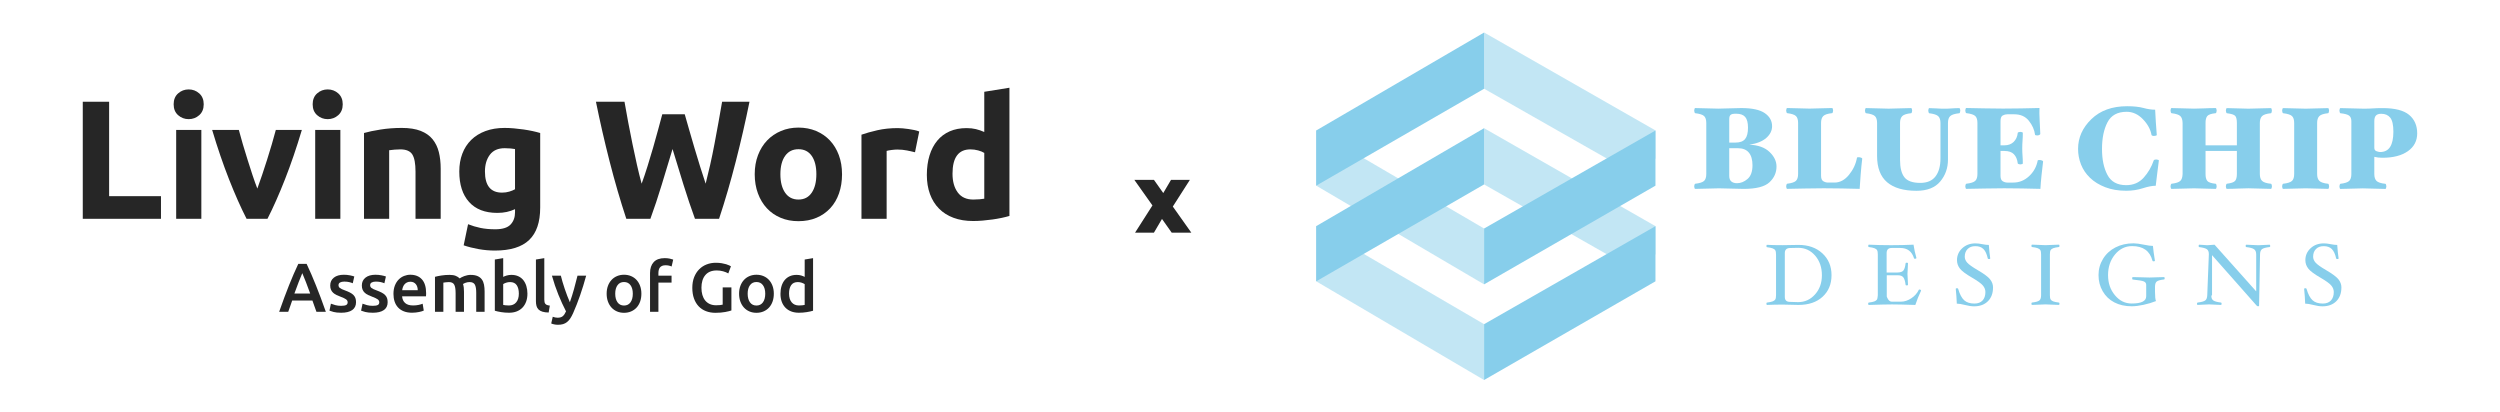 <?xml version="1.0" encoding="UTF-8"?> <svg xmlns="http://www.w3.org/2000/svg" id="Layer_1" width="4000" height="660" viewBox="0 0 4000 660"><defs><style>.cls-1{fill:#fcfefe;}.cls-1,.cls-2,.cls-3,.cls-4{stroke-width:0px;}.cls-5{opacity:0;}.cls-2,.cls-3{fill:#87ceeb;}.cls-3{isolation:isolate;opacity:.5;}.cls-4{fill:#262626;}</style></defs><g id="Layer_2" class="cls-5"><rect class="cls-1" x="2056" y="-16.5" width="1848" height="693"></rect></g><g id="White"><polygon class="cls-3" points="2374.55 205.13 2648.75 361.85 2648.75 407.15 2571.49 407.15 2374.55 295.1 2374.55 205.13"></polygon><polygon class="cls-3" points="2374.55 608.05 2105.9 450.09 2105.9 361.81 2374.55 518.68 2374.55 608.05"></polygon><polygon class="cls-2" points="2648.75 361.85 2374.55 518.67 2374.55 608 2648.75 450.1 2648.75 361.85"></polygon><polygon class="cls-3" points="2374.55 51.98 2648.75 208.7 2648.75 254 2571.49 254 2374.55 141.95 2374.55 51.98"></polygon><polygon class="cls-3" points="2374.55 455 2105.9 297.04 2105.9 208.75 2374.55 365.62 2374.55 455"></polygon><polygon class="cls-2" points="2648.75 208.8 2374.55 365.61 2374.55 454.95 2648.75 297.05 2648.75 208.8"></polygon><polygon class="cls-2" points="2374.55 205.09 2105.9 361.82 2105.9 450.11 2374.55 295.07 2374.55 205.09"></polygon><polygon class="cls-2" points="2374.55 52.03 2105.9 208.77 2105.9 297.05 2374.55 142.01 2374.55 52.03"></polygon></g><g id="White_Text"><path class="cls-2" d="M2842.42,266.32c0,9.92-3.79,18.39-11.35,25.4-7.57,7.01-21.33,10.51-41.3,10.51-6.08,0-12.74-.16-20-.46-7.25-.31-13.74-.46-19.44-.46s-11.97.15-18.79.46c-6.82.31-13.27.46-19.35.46-.37,0-.72-.5-1.02-1.49-.31-.99-.46-1.86-.46-2.61,0-.62.15-1.43.46-2.42.31-.99.65-1.55,1.02-1.68,7.32-.87,12.12-2.42,14.42-4.65,2.29-2.23,3.44-5.89,3.44-10.98v-81.67c0-5.09-1.15-8.74-3.44-10.98-2.29-2.23-7.1-3.78-14.42-4.65-.37-.12-.72-.68-1.02-1.68-.31-.99-.46-1.8-.46-2.42,0-.74.15-1.61.46-2.61.31-.99.65-1.49,1.02-1.49,6.08,0,12.34.16,18.79.46,6.45.31,12.52.46,18.23.46s11.75-.15,18.14-.46c6.39-.31,12.62-.46,18.69-.46,17.24,0,29.77,2.7,37.58,8.09,7.81,5.39,11.72,12.37,11.72,20.93,0,7.07-3.1,13.33-9.3,18.79-6.2,5.46-15.26,9.06-27.16,10.79,14.14.62,24.92,4.5,32.37,11.62,7.44,7.13,11.16,14.85,11.16,23.16h0s0,0,0,0ZM2796.78,204.28c0-7.95-1.49-13.66-4.47-17.13-2.98-3.48-7.82-5.21-14.53-5.21h-2.23c-2.61,0-4.72.56-6.33,1.68-1.62,1.12-2.42,3.41-2.42,6.89v37.63h9.87c7.2,0,12.36-1.89,15.46-5.68,3.11-3.79,4.66-9.84,4.66-18.16h0s0,0,0,0ZM2803.98,264.49c0-8.93-1.95-15.72-5.86-20.37-3.9-4.65-9.7-6.98-17.39-6.98h-13.95v44.27c0,4.09,1.12,7.07,3.35,8.93,2.23,1.86,5.27,2.79,9.11,2.79,5.95,0,11.56-2.26,16.83-6.79,5.27-4.53,7.9-11.81,7.9-21.86h0s0,0,0,0Z"></path><path class="cls-2" d="M2979.54,254.18c-.86,6.95-1.7,15.44-2.5,25.48-.81,10.05-1.33,17.55-1.58,22.51-7.79-.25-17.5-.46-29.12-.65-11.63-.19-21.08-.28-28.38-.28-7.91,0-18.11.12-30.6.37-12.49.24-21.83.43-28.01.56-.37,0-.71-.46-1.02-1.4-.31-.93-.46-1.83-.46-2.7,0-.62.16-1.43.46-2.42.31-.99.65-1.55,1.02-1.68,7.17-.87,11.9-2.42,14.19-4.65,2.28-2.23,3.43-5.89,3.43-10.98v-81.67c0-5.09-1.14-8.74-3.43-10.98-2.28-2.23-7.02-3.78-14.19-4.65-.37-.12-.71-.68-1.02-1.68-.31-.99-.46-1.8-.46-2.42,0-.87.16-1.76.46-2.7.31-.93.65-1.4,1.02-1.4,5.93,0,12.02.16,18.27.46,6.24.31,12.15.46,17.71.46s11.62-.15,17.81-.46c6.18-.31,12.3-.46,18.36-.46.37,0,.71.5,1.02,1.49.31.99.46,1.86.46,2.61,0,.62-.16,1.46-.46,2.51-.31,1.06-.65,1.58-1.02,1.58-7.17.74-11.93,2.29-14.28,4.65s-3.53,6.02-3.53,10.98v84.46c0,4.47,1.21,7.41,3.62,8.84,2.41,1.43,4.85,2.14,7.33,2.14h10.58c8.65,0,16.35-4.09,23.09-12.28,6.74-8.18,11.04-17.36,12.89-27.53,0-.24.22-.43.65-.56s1.08-.19,1.95-.19c1.36,0,2.69.25,3.99.74,1.3.5,1.88,1.12,1.76,1.86h0s0,.01,0,.01Z"></path><path class="cls-2" d="M3136.46,177.09c0,.62-.16,1.46-.46,2.51-.31,1.06-.65,1.58-1.02,1.58-7.19.74-12.03,2.23-14.51,4.47-2.48,2.23-3.72,5.95-3.72,11.16v58.6c0,13.52-4.16,25.21-12.46,35.07-8.3,9.86-20.95,14.79-37.93,14.79-20.58,0-36.23-4.56-46.95-13.67-10.72-9.12-16.08-23.16-16.08-42.14v-52.68c0-5.1-1.15-8.76-3.45-11-2.3-2.23-7.12-3.79-14.45-4.66-.37-.13-.72-.69-1.03-1.68-.31-1-.47-1.8-.47-2.42,0-.74.15-1.62.47-2.61.31-1,.66-1.49,1.03-1.49,6.09,0,12.24.16,18.46.47,6.21.31,12.18.47,17.9.47s11.53-.15,17.8-.47c6.28-.31,12.4-.47,18.36-.47.37,0,.71.5,1.03,1.49.31,1,.47,1.86.47,2.61,0,.62-.16,1.46-.47,2.52-.31,1.06-.66,1.59-1.03,1.59-7.21.74-12,2.3-14.35,4.66-2.36,2.36-3.54,6.03-3.54,11v59.01c0,12.65,2.35,21.95,7.06,27.9,4.71,5.95,13.13,8.93,25.28,8.93,11.02,0,19.17-3.47,24.44-10.42,5.26-6.95,7.9-16.5,7.9-28.65v-56.74c0-5.09-1.21-8.74-3.63-10.98s-7.22-3.78-14.4-4.65c-.37-.12-.72-.68-1.02-1.68-.31-.99-.46-1.8-.46-2.42,0-.87.15-1.76.46-2.7.31-.93.65-1.4,1.02-1.4,4.09,0,8.06.16,11.89.46,3.84.31,7.93.46,12.27.46s8.33-.15,11.99-.46c3.66-.31,7.71-.46,12.17-.46.37,0,.71.5,1.02,1.49.31.99.46,1.86.46,2.61h-.05,0Z"></path><path class="cls-2" d="M3268.93,258.66c-.87,6.94-1.71,14.29-2.52,22.04-.81,7.75-1.4,14.91-1.77,21.48-7.84-.25-17.67-.46-29.48-.65-11.82-.19-21.34-.28-28.55-.28s-17.48.12-30.79.37c-13.31.24-23.26.43-29.86.56-.37,0-.72-.5-1.03-1.49-.32-.99-.47-1.86-.47-2.6,0-.62.15-1.42.47-2.42.31-.99.66-1.55,1.03-1.68,7.34-.87,12.16-2.42,14.46-4.65,2.3-2.23,3.45-5.89,3.45-10.97v-81.74c0-5.09-1.15-8.74-3.45-10.98-2.3-2.23-7.13-3.78-14.47-4.65-.37-.12-.72-.68-1.03-1.68-.32-.99-.47-1.8-.47-2.42,0-.74.15-1.61.47-2.61.31-.99.66-1.49,1.03-1.49,6.6.12,16.05.31,28.37.56,12.32.25,22.46.37,30.42.37,6.72,0,16.24-.09,28.55-.28,12.32-.19,22.27-.4,29.86-.65-.25,5.09-.16,11.66.28,19.72.44,8.06.78,15.32,1.03,21.77,0,.5-.47,1.02-1.4,1.58-.93.56-2.21.84-3.82.84-.87,0-1.62-.12-2.24-.37-.62-.24-.93-.5-.93-.74-1-7.81-4.26-15.22-9.8-22.23-5.54-7.01-13.34-10.51-23.42-10.51h-11.2c-2.49,0-4.92.62-7.28,1.86-2.36,1.24-3.55,4.28-3.55,9.11v38.69h6.25c6.13,0,11.07-1.84,14.81-5.52,3.74-3.68,5.92-8.52,6.53-14.53,0-.37.52-.7,1.56-1.01,1.04-.3,1.87-.46,2.48-.46.86,0,1.75.16,2.67.46.92.31,1.38.65,1.38,1.01,0,4.54-.16,8.77-.46,12.69-.31,3.92-.46,7.97-.46,12.14s.15,8.31.46,12.05c.3,3.74.46,7.82.46,12.23,0,.37-.46.71-1.38,1.01-.92.31-1.81.46-2.67.46-.61,0-1.41-.15-2.39-.46-.98-.3-1.53-.65-1.66-1.01-.73-6.38-2.79-11.31-6.16-14.81-3.37-3.5-8.43-5.24-15.18-5.24h-6.26v39.61c0,4.46,1.18,7.41,3.55,8.83,2.36,1.42,4.79,2.14,7.28,2.14h9.7c9.46,0,17.85-3.41,25.19-10.23,7.34-6.82,11.94-15.19,13.81-25.11,0-.24.28-.43.84-.56s1.22-.19,1.96-.19c1.37,0,2.7.25,4.01.74,1.3.5,1.9,1.12,1.77,1.86v.02s-.02,0-.02,0Z"></path><path class="cls-2" d="M3454.2,256.65c-.74,5.71-1.64,12.8-2.7,21.3-1.06,8.5-1.83,14.92-2.32,19.25-5.58,0-12.5,1.34-20.74,4-8.25,2.66-17.08,4-26.51,4-12.65,0-23.84-1.89-33.58-5.68-9.73-3.78-17.83-8.77-24.28-14.98-6.45-6.2-11.25-13.3-14.42-21.3-3.16-8-4.74-16.34-4.74-25.02,0-17.98,7.1-33.86,21.3-47.62,14.2-13.77,33.27-20.65,57.2-20.65,10.54,0,19.22.93,26.04,2.79,6.82,1.86,13.08,2.79,18.79,2.79.24,5.95.62,12.65,1.12,20.09s.99,14.26,1.49,20.47c0,.37-.56.72-1.68,1.02-1.12.31-2.11.46-2.98.46-.62,0-1.33-.12-2.14-.37-.8-.24-1.33-.62-1.58-1.12-1.61-9.06-6.23-17.51-13.86-25.4-7.63-7.87-16.28-11.81-25.95-11.81-14.64,0-24.87,5.61-30.7,16.84-5.83,11.22-8.74,25.4-8.74,42.51s2.88,30.6,8.65,41.58c5.77,10.98,15.78,16.47,30.04,16.47,11.41,0,20.71-3.97,27.9-11.91,7.19-7.94,12.58-17.17,16.18-27.72.12-.5.65-.87,1.58-1.12.93-.24,1.7-.37,2.32-.37s1.49.16,2.61.46c1.12.31,1.68.65,1.68,1.02h0Z"></path><path class="cls-2" d="M3635.12,298.09c0,.74-.16,1.61-.46,2.61-.31.99-.65,1.49-1.02,1.49-6.07,0-12.2-.16-18.4-.46-6.2-.31-12.14-.46-17.84-.46s-11.37.15-17,.46c-5.64.31-11.49.46-17.56.46-.37,0-.72-.46-1.02-1.4-.31-.93-.46-1.83-.46-2.7,0-.62.15-1.43.46-2.42.31-.99.65-1.55,1.02-1.68,7.06-.87,11.53-2.42,13.38-4.65,1.86-2.23,2.79-5.89,2.79-10.98v-36.83h-50.13v36.88c-.05,4.96.88,8.62,2.74,10.98,1.86,2.36,6.39,3.91,13.58,4.65.37,0,.71.53,1.02,1.58.31,1.06.46,1.89.46,2.51,0,.74-.16,1.61-.46,2.61-.31.99-.65,1.49-1.02,1.49-6.08,0-11.97-.16-17.67-.46-5.71-.31-11.41-.46-17.11-.46s-11.62.15-17.77.46c-6.14.31-12.25.46-18.33.46-.37,0-.72-.46-1.02-1.4-.31-.93-.46-1.83-.46-2.7,0-.62.15-1.43.46-2.42.31-.99.65-1.55,1.02-1.68,7.19-.87,11.94-2.42,14.23-4.65,2.29-2.23,3.44-5.89,3.6-10.98v-81.67c-.15-5.09-1.3-8.74-3.6-10.98-2.29-2.23-7.04-3.78-14.23-4.65-.37-.12-.72-.68-1.02-1.68-.31-.99-.46-1.8-.46-2.42,0-.87.15-1.76.46-2.7.31-.93.65-1.4,1.02-1.4,6.08,0,12.18.16,18.33.46,6.14.31,12.06.46,17.77.46s11.41-.15,17.11-.46c5.7-.31,11.59-.46,17.67-.46.37,0,.71.5,1.02,1.49.31.99.46,1.86.46,2.61,0,.62-.16,1.46-.46,2.51-.31,1.06-.65,1.58-1.02,1.58-7.2.74-11.72,2.29-13.58,4.65-1.86,2.36-2.79,6.02-2.74,10.98v35.79h50.13v-35.72c0-5.33-.83-9.06-2.5-11.16-1.67-2.11-6.21-3.6-13.63-4.47-.37-.12-.71-.68-1.02-1.68-.31-.99-.46-1.8-.46-2.42,0-.87.15-1.76.46-2.7.31-.93.65-1.4,1.02-1.4,6.06,0,11.9.16,17.53.46,5.62.31,11.28.46,16.97.46s11.75-.15,17.81-.46c6.06-.31,12.18-.46,18.37-.46.37,0,.71.5,1.02,1.49.31.99.46,1.86.46,2.61,0,.62-.16,1.46-.46,2.51-.31,1.06-.65,1.58-1.02,1.58-7.17.74-11.94,2.29-14.28,4.65-2.35,2.36-3.53,6.02-3.53,10.98v81.58c0,4.98,1.18,8.65,3.55,11.01,2.36,2.36,7.15,3.92,14.37,4.67.37,0,.71.53,1.03,1.59.31,1.06.47,1.9.47,2.52v-.09.02Z"></path><path class="cls-2" d="M3726.59,298.12c0,.86-.16,1.76-.46,2.7-.31.93-.65,1.39-1.02,1.39-6.07,0-12.16-.16-18.29-.46-6.13-.31-12.04-.46-17.74-.46s-11.64.15-17.83.46c-6.19.31-12.32.46-18.39.46-.37,0-.71-.5-1.02-1.49-.31-.99-.46-1.86-.46-2.6,0-.62.16-1.42.46-2.41.31-.99.65-1.55,1.02-1.67,7.3-.86,12.1-2.41,14.39-4.64,2.29-2.23,3.44-5.88,3.44-10.96v-81.73c0-5.07-1.14-8.72-3.43-10.94-2.28-2.22-7.08-3.77-14.38-4.64-.37-.12-.71-.68-1.02-1.67-.31-.99-.46-1.79-.46-2.41,0-.74.16-1.61.46-2.6.31-.99.65-1.48,1.02-1.48,6.06,0,12.18.16,18.37.46,6.18.31,12.12.46,17.81.46s11.59-.15,17.71-.46c6.12-.31,12.21-.46,18.27-.46.37,0,.71.46,1.02,1.39.31.93.46,1.82.46,2.69,0,.62-.16,1.45-.46,2.5-.31,1.05-.65,1.58-1.02,1.58-7.05.74-11.75,2.28-14.1,4.64-2.35,2.35-3.53,6-3.53,10.94v81.7c0,4.96,1.18,8.63,3.54,10.98,2.36,2.36,7.08,3.91,14.15,4.66.37,0,.71.53,1.02,1.58.31,1.06.46,1.89.46,2.51h0Z"></path><path class="cls-2" d="M3867.52,213.35c0,12.03-4.98,21.55-14.93,28.56-9.96,7.01-23.52,10.51-40.71,10.51-2.47,0-4.73-.12-6.77-.37-2.04-.24-4.11-.62-6.21-1.12v27.53c0,4.96,1.17,8.62,3.53,10.98,2.35,2.36,7.11,3.91,14.28,4.65.37,0,.71.53,1.02,1.58.31,1.06.46,1.89.46,2.51,0,.74-.16,1.61-.46,2.61-.31.99-.65,1.49-1.02,1.49-6.06,0-12.18-.16-18.36-.46-6.19-.31-12.12-.46-17.81-.46s-11.59.15-17.71.46c-6.12.31-12.21.46-18.27.46-.37,0-.71-.46-1.02-1.4-.31-.93-.46-1.83-.46-2.7,0-.62.15-1.43.46-2.42.31-.99.65-1.55,1.02-1.68,7.17-.87,11.9-2.42,14.19-4.65,2.28-2.23,3.43-5.89,3.43-10.98v-84.65c0-4.09-1.21-7.04-3.62-8.84-2.41-1.8-7.08-3.07-14-3.81-.37-.12-.71-.68-1.02-1.68-.31-.99-.46-1.8-.46-2.42,0-.87.15-1.76.46-2.7.31-.93.65-1.4,1.02-1.4,6.06,0,12.4.16,19.01.46,6.61.31,12.77.46,18.45.46s10.63-.15,14.84-.46c4.2-.31,9.34-.46,15.4-.46,19.53,0,33.63,3.6,42.29,10.79,8.65,7.2,12.98,17.06,12.98,29.58h0ZM3829.41,210.7c0-10.79-1.68-18.26-5.02-22.42-3.35-4.15-8.13-6.23-14.32-6.23-3.97,0-6.82.93-8.56,2.79-1.74,1.86-2.61,4.83-2.61,8.93v42.79c0,2.85,1.27,4.68,3.81,5.49s4.31,1.21,5.3,1.21c7.32,0,12.71-2.73,16.18-8.19,3.47-5.46,5.21-13.58,5.21-24.37h.01s0,0,0,0Z"></path><path class="cls-2" d="M2930.43,440.35c0,14.24-4.76,25.72-14.28,34.45-9.52,8.74-22.39,13.1-38.61,13.1-2.04,0-6.15-.09-12.34-.28-6.38-.18-10.63-.28-12.75-.28-8.6,0-16.96.18-25.09.55-.74,0-1.11-.65-1.11-1.94,0-1.16.37-1.78,1.11-1.87,3.83-.46,6.77-1.08,8.81-1.84,2.03-.76,3.45-1.79,4.26-3.09.81-1.3,1.21-3.56,1.21-6.8v-65.01c0-3.19-.38-5.45-1.14-6.76-.76-1.32-2.16-2.37-4.19-3.15-2.04-.79-5.01-1.41-8.94-1.88-.74,0-1.11-.64-1.11-1.91s.37-1.91,1.11-1.91c5.41.37,13.77.55,25.09.55,2.13,0,6.38-.07,12.75-.21,6.19-.14,10.3-.21,12.34-.21,15.8,0,28.57,4.52,38.3,13.55,9.73,9.03,14.59,20.67,14.59,34.91h0ZM2915.04,440.42c0-12.57-3.59-23.03-10.76-31.37-7.18-8.34-16.16-12.52-26.96-12.52h-.42l-13.01.28c-5.44.19-8.17,2.87-8.17,8.04v70.24c0,5.27,2.72,7.91,8.17,7.91l13.01.42c10.75,0,19.8-4.1,27.14-12.31,7.34-8.2,11.01-18.43,11.01-30.68h0Z"></path><path class="cls-2" d="M3073.69,465.14c-3.74,7.89-6.79,15.52-9.15,22.77-17.42-.55-29.83-.83-37.22-.83s-19.69.28-37.16.83c-.74,0-1.11-.65-1.11-1.94,0-1.15.37-1.78,1.11-1.87,3.83-.46,6.77-1.08,8.81-1.84,2.03-.76,3.45-1.79,4.26-3.09.81-1.3,1.26-6.8,1.26-6.8v-65.27c0-3.19-.38-5.45-1.14-6.76-.76-1.32-2.15-2.37-4.18-3.16-2.03-.79-5-1.41-8.91-1.88-.74,0-1.1-.63-1.1-1.91s.37-1.91,1.1-1.91c11.6.55,23.49.83,35.65.83s24.15-.28,35.72-.83c1.06,7.17,2.6,14.24,4.63,21.21,0,.92-.81,1.39-2.42,1.39-.79,0-1.27-.32-1.45-.97-3.41-10.9-10.68-16.36-21.83-16.36h-13.95c-5.35,0-8.01,2.77-8.01,8.32v30.95h17.47c4.65-.12,7.79-1.18,9.44-3.31,1.65-2.13,2.8-5.89,3.45-11.3,0-.74.63-1.11,1.91-1.11s1.91.37,1.91,1.11c0,2.31-.14,5.22-.42,8.74-.28,3.37-.42,6.13-.42,8.25s.14,4.95.42,8.32c.28,3.6.42,6.57.42,8.87,0,.74-.64,1.11-1.91,1.11s-1.91-.37-1.91-1.11c-.7-5.64-1.92-9.59-3.66-11.85-1.74-2.26-4.82-3.39-9.23-3.33h-17.24v34.04s2.45,8.18,7.81,8.23h15.11c5.5-.05,10.95-1.84,16.36-5.43,5.41-3.58,9.38-8.05,11.92-13.42.18-.42.58-.62,1.18-.62.65,0,1.22.17,1.73.52.51.34.76.77.76,1.39h0Z"></path><path class="cls-2" d="M3188.83,460.04c0,9.2-2.73,16.51-8.19,21.94-5.46,5.43-12.84,8.15-22.14,8.15-4.12,0-9.05-.74-14.78-2.22-5.23-1.38-9.51-2.08-12.84-2.08-.28-7.85-.84-15.71-1.67-23.57,0-.74.7-1.11,2.08-1.11.97,0,1.57.37,1.8,1.11,2.5,8.6,5.69,14.65,9.58,18.16,3.89,3.51,9.34,5.27,16.36,5.27,5.59,0,9.92-1.62,12.99-4.85s4.61-7.77,4.61-13.59c0-3.74-1.34-7.22-4.02-10.43-2.68-3.21-8.39-7.36-17.12-12.44-10.03-5.78-16.59-10.67-19.69-14.7-3.1-4.02-4.64-8.48-4.64-13.38,0-7.53,2.79-13.9,8.37-19.1,5.58-5.2,12.64-7.8,21.21-7.8,3.24,0,6.96.44,11.18,1.32,3.93.79,7.33,1.18,10.2,1.18.55,8.14,1.3,15.3,2.22,21.49,0,.74-.6,1.11-1.8,1.11-1.3,0-2.01-.37-2.15-1.11-1.53-6.93-3.84-11.92-6.95-14.97-3.1-3.05-7.39-4.57-12.87-4.57s-9.33,1.52-12.4,4.57c-3.07,3.05-4.59,7.17-4.59,12.34,0,3.28,1.28,6.41,3.86,9.39,2.58,2.98,8.15,6.97,16.72,11.96,10.15,5.92,16.81,10.86,19.95,14.84,3.15,3.97,4.73,8.34,4.73,13.1h-.01s0-.01,0-.01Z"></path><path class="cls-2" d="M3295.16,485.92c0,1.3-.37,1.94-1.1,1.94-3.09,0-6.75-.14-10.98-.42-4.05-.28-7.48-.42-10.29-.42s-6.24.14-10.29.42c-4.28.28-7.99.42-11.12.42-.74,0-1.1-.65-1.1-1.94,0-1.15.37-1.78,1.1-1.87,5.57-.65,9.36-1.69,11.36-3.12s3-4.3,3-8.6v-65.28c0-3.24-.4-5.51-1.21-6.83-.81-1.32-2.22-2.36-4.25-3.12-2.03-.76-4.99-1.37-8.9-1.84-.74,0-1.1-.63-1.1-1.91s.37-1.91,1.1-1.91c3.13,0,6.84.14,11.12.42,4.05.28,7.48.42,10.29.42s6.24-.14,10.29-.42c4.23-.28,7.9-.42,10.98-.42.73,0,1.1.64,1.1,1.91s-.37,1.91-1.1,1.91c-3.87.46-6.82,1.08-8.84,1.84-2.03.76-3.43,1.79-4.21,3.09s-1.18,3.58-1.18,6.87v65.28c0,3.19.39,5.45,1.18,6.76.78,1.32,2.17,2.36,4.18,3.12,2,.76,4.94,1.37,8.8,1.84.78.09,1.18.72,1.18,1.87h0,0Z"></path><path class="cls-2" d="M3463.49,445.26c0,1.15-.37,1.78-1.1,1.87-5.58.65-9.37,1.69-11.37,3.12-2,1.43-3.01,4.3-3.01,8.6v8.18c0,7.12.51,12.02,1.53,14.7-6.16,2.45-12.8,4.45-19.94,5.99-7.13,1.55-13.43,2.32-18.9,2.32-10.56,0-19.83-2.08-27.79-6.24-7.97-4.16-14.17-10.11-18.62-17.85-4.45-7.74-6.67-16.35-6.67-25.82s2.41-18.08,7.23-25.96c4.82-7.88,11.46-13.99,19.94-18.33,8.48-4.35,18.09-6.52,28.83-6.52,4.17,0,9.77.74,16.81,2.22,6.21,1.3,10.96,1.94,14.24,1.94.6,6.47,1.67,14.32,3.19,23.57,0,.74-.74,1.11-2.22,1.11-.97,0-1.55-.37-1.74-1.11-4.08-15.53-14.92-23.29-32.52-23.29-10.89,0-20.03,4.48-27.42,13.45-7.39,8.97-11.08,19.94-11.08,32.93s3.66,23.35,10.97,32.2c7.31,8.85,16.25,13.28,26.8,13.28,15.5,0,23.26-3.84,23.26-11.52v-18.33c0-2.54-1.22-4.36-3.68-5.45-2.45-1.09-8.33-2.1-17.64-3.02-.74,0-1.11-.68-1.11-2.04,0-1.27.37-1.91,1.11-1.91,3.1,0,7.68.12,13.74.34,5.83.23,10.16.34,12.98.34s6.46-.12,11.04-.34c4.91-.23,8.91-.34,12.01-.34.74,0,1.11.65,1.11,1.94h0Z"></path><path class="cls-2" d="M3632.41,393.52c0,1.05-.37,1.68-1.11,1.77-5.77.65-9.74,1.71-11.88,3.19-2.15,1.48-3.27,4.33-3.36,8.54l-1.52,81.71c0,.92-.55,1.38-1.67,1.38-.55,0-1.3-.37-2.22-1.11l-71.39-80.76v64.12c-1.1.37-1.12.72-1.12,1.04,0,3.51,1.11,5.99,3.33,7.45,2.22,1.46,6.21,2.53,11.99,3.22.74.09,1.11.72,1.11,1.87,0,1.3-.37,1.94-1.11,1.94-2.4,0-5.71-.14-9.91-.42-3.93-.28-6.96-.42-9.08-.42-2.31,0-5.43.14-9.36.42-3.79.28-6.73.42-8.81.42-.74,0-1.11-.65-1.11-1.94,0-1.16.42-1.78,1.25-1.87,5.73-.7,9.66-1.77,11.79-3.23,2.13-1.46,3.26-4.29,3.39-8.5l2.55-65.28v-.52c0-3.74-1.08-6.36-3.25-7.84-2.17-1.48-6.2-2.59-12.11-3.33-.65,0-.97-.63-.97-1.91s.37-1.91,1.1-1.91c1.62,0,3.87.14,6.78.42,2.58.28,4.52.42,5.81.42,1.62,0,3.55-.14,5.81-.42,2.3-.28,4.29-.42,5.95-.42l66.63,74.66v-59.11c0-3.94-1.12-6.7-3.36-8.3-2.24-1.6-6.38-2.74-12.42-3.44-.74-.09-1.1-.72-1.1-1.87,0-1.3.37-1.94,1.1-1.94,2.49,0,5.81.14,9.96.42,3.87.28,6.88.42,9,.42,2.3,0,5.42-.14,9.34-.42,3.78-.28,6.71-.42,8.79-.42.74,0,1.1.65,1.1,1.94h0s.05,0,.05,0Z"></path><path class="cls-2" d="M3746.23,460.04c0,9.2-2.73,16.51-8.19,21.94-5.46,5.43-12.84,8.15-22.14,8.15-4.12,0-9.05-.74-14.78-2.22-5.23-1.38-9.51-2.08-12.84-2.08-.28-7.85-.84-15.71-1.67-23.57,0-.74.7-1.11,2.08-1.11.97,0,1.57.37,1.8,1.11,2.5,8.6,5.69,14.65,9.58,18.16,3.89,3.51,9.34,5.27,16.36,5.27,5.59,0,9.92-1.62,12.99-4.85s4.61-7.77,4.61-13.59c0-3.74-1.34-7.22-4.02-10.43-2.68-3.21-8.39-7.36-17.12-12.44-10.03-5.78-16.59-10.67-19.69-14.7-3.1-4.02-4.64-8.48-4.64-13.38,0-7.53,2.79-13.9,8.37-19.1,5.58-5.2,12.64-7.8,21.21-7.8,3.24,0,6.96.44,11.18,1.32,3.93.79,7.33,1.18,10.2,1.18.55,8.14,1.3,15.3,2.22,21.49,0,.74-.6,1.11-1.8,1.11-1.3,0-2.01-.37-2.15-1.11-1.53-6.93-3.84-11.92-6.95-14.97-3.1-3.05-7.39-4.57-12.87-4.57s-9.33,1.52-12.4,4.57c-3.07,3.05-4.59,7.17-4.59,12.34,0,3.28,1.28,6.41,3.86,9.39s8.15,6.97,16.72,11.96c10.15,5.92,16.81,10.86,19.95,14.84,3.15,3.97,4.73,8.34,4.73,13.1h0Z"></path></g><path class="cls-4" d="M1874.7,372.24l-15.51-21.95-12.89,21.95h-30.19l27.8-43.55-28.99-40.93h31.38l14.92,21.12,12.41-21.12h30.19l-27.32,42.71,29.59,41.76h-31.38Z"></path><path class="cls-4" d="M257.56,313.87v36.22h-125.13v-187.3h42.16v151.08h82.97Z"></path><path class="cls-4" d="M325.94,166.85c0,7.39-2.39,13.2-7.16,17.43-4.78,4.24-10.41,6.35-16.89,6.35s-12.12-2.12-16.89-6.35c-4.78-4.23-7.16-10.04-7.16-17.43s2.39-13.2,7.16-17.43c4.77-4.23,10.41-6.35,16.89-6.35s12.12,2.12,16.89,6.35c4.77,4.24,7.16,10.05,7.16,17.43ZM322.15,350.09h-40.27v-142.16h40.27v142.16Z"></path><path class="cls-4" d="M394.52,350.09c-9.22-18.01-18.59-39.1-28.08-63.24-9.49-24.14-18.49-50.45-26.99-78.92h42.7c1.81,7.03,3.94,14.64,6.38,22.84,2.44,8.2,4.97,16.49,7.6,24.86,2.62,8.38,5.25,16.53,7.87,24.46,2.63,7.93,5.21,15.13,7.74,21.62,2.35-6.49,4.88-13.69,7.59-21.62,2.71-7.93,5.38-16.08,8-24.46,2.62-8.38,5.16-16.66,7.6-24.86,2.44-8.2,4.57-15.81,6.38-22.84h41.65c-8.5,28.47-17.49,54.78-26.97,78.92-9.48,24.15-18.84,45.23-28.05,63.24h-33.42Z"></path><path class="cls-4" d="M548.36,166.85c0,7.39-2.39,13.2-7.16,17.43-4.78,4.24-10.41,6.35-16.89,6.35s-12.12-2.12-16.89-6.35c-4.78-4.23-7.16-10.04-7.16-17.43s2.39-13.2,7.16-17.43c4.77-4.23,10.41-6.35,16.89-6.35s12.12,2.12,16.89,6.35c4.77,4.24,7.16,10.05,7.16,17.43ZM544.58,350.09h-40.27v-142.16h40.27v142.16Z"></path><path class="cls-4" d="M582.41,212.79c6.85-1.98,15.68-3.83,26.49-5.54,10.81-1.71,22.16-2.57,34.05-2.57s22.12,1.58,30.13,4.73c8.02,3.15,14.37,7.61,19.05,13.38,4.68,5.77,8.02,12.61,10,20.54,1.98,7.93,2.97,16.76,2.97,26.49v80.27h-40.27v-75.4c0-12.97-1.71-22.16-5.13-27.57-3.42-5.41-9.82-8.11-19.19-8.11-2.88,0-5.95.13-9.19.41s-6.13.59-8.65.95v109.73h-40.27v-137.3Z"></path><path class="cls-4" d="M864.3,332.25c0,23.24-5.9,40.49-17.7,51.76-11.8,11.26-30.05,16.89-54.73,16.89-8.65,0-17.3-.77-25.95-2.3-8.65-1.53-16.67-3.56-24.05-6.08l7.03-33.78c6.3,2.52,12.93,4.5,19.87,5.95,6.93,1.44,14.82,2.16,23.65,2.16,11.53,0,19.68-2.53,24.46-7.57,4.77-5.05,7.16-11.53,7.16-19.46v-5.14c-4.32,1.99-8.78,3.47-13.38,4.46-4.59.99-9.59,1.49-15,1.49-19.64,0-34.69-5.81-45.13-17.43-10.45-11.62-15.68-27.88-15.68-48.78,0-10.45,1.62-19.95,4.87-28.51,3.24-8.56,7.97-15.9,14.19-22.03,6.22-6.12,13.83-10.85,22.84-14.19,9.01-3.33,19.19-5,30.54-5,4.87,0,9.87.23,15,.68,5.14.45,10.22,1.04,15.27,1.76,5.04.72,9.87,1.58,14.46,2.57,4.59.99,8.69,2.03,12.3,3.11v119.46ZM775.92,274.42c0,22.53,9.1,33.78,27.3,33.78,4.14,0,8.02-.54,11.62-1.62,3.6-1.08,6.66-2.34,9.19-3.78v-64.32c-1.98-.36-4.32-.68-7.03-.95-2.7-.27-5.86-.41-9.46-.41-10.63,0-18.56,3.51-23.78,10.54-5.23,7.03-7.84,15.95-7.84,26.76Z"></path><path class="cls-4" d="M1095.57,182.79c2.16,7.39,4.54,15.72,7.15,25,2.61,9.28,5.4,18.88,8.37,28.78,2.96,9.91,5.98,19.82,9.04,29.73,3.06,9.91,6.03,19.1,8.91,27.57,2.35-9.19,4.75-19.19,7.2-30,2.44-10.81,4.75-21.98,6.92-33.51,2.17-11.53,4.3-23.02,6.38-34.46,2.08-11.44,4.03-22.47,5.84-33.11h43.8c-6.34,31.35-13.64,63.15-21.89,95.4-8.25,32.25-17.17,62.88-26.78,91.89h-38.56c-6.3-17.3-12.41-35.45-18.34-54.46-5.94-19.01-11.78-38.06-17.53-57.16-5.77,19.1-11.55,38.15-17.32,57.16-5.77,19.01-11.82,37.16-18.13,54.46h-38.53c-9.59-29.01-18.5-59.64-26.74-91.89-8.23-32.25-15.51-64.05-21.85-95.4h45.68c1.81,10.63,3.8,21.67,5.98,33.11,2.17,11.44,4.43,22.93,6.79,34.46,2.35,11.53,4.75,22.7,7.2,33.51,2.44,10.81,4.94,20.81,7.47,30,3.25-8.83,6.41-18.2,9.48-28.11,3.07-9.91,6.05-19.82,8.94-29.73,2.89-9.91,5.55-19.46,7.99-28.65,2.44-9.19,4.65-17.39,6.63-24.59h35.94Z"></path><path class="cls-4" d="M1347.27,278.74c0,11.17-1.62,21.4-4.86,30.68-3.24,9.28-7.93,17.21-14.05,23.78-6.13,6.58-13.47,11.67-22.03,15.27-8.56,3.6-18.15,5.41-28.78,5.41s-19.96-1.8-28.51-5.41c-8.56-3.6-15.9-8.69-22.03-15.27-6.13-6.58-10.9-14.5-14.32-23.78-3.42-9.28-5.13-19.5-5.13-30.68s1.76-21.35,5.27-30.54c3.51-9.19,8.38-17.03,14.59-23.51,6.22-6.49,13.6-11.53,22.16-15.13,8.56-3.6,17.88-5.41,27.97-5.41s19.68,1.8,28.24,5.41c8.56,3.61,15.9,8.65,22.03,15.13,6.12,6.49,10.9,14.32,14.32,23.51,3.42,9.19,5.13,19.37,5.13,30.54ZM1306.19,278.74c0-12.43-2.48-22.2-7.43-29.32-4.96-7.12-12.03-10.68-21.22-10.68s-16.31,3.56-21.35,10.68c-5.05,7.12-7.57,16.89-7.57,29.32s2.52,22.3,7.57,29.59c5.04,7.3,12.16,10.95,21.35,10.95s16.26-3.65,21.22-10.95c4.95-7.3,7.43-17.16,7.43-29.59Z"></path><path class="cls-4" d="M1464.02,243.6c-3.61-.9-7.84-1.85-12.7-2.84-4.87-.99-10.09-1.49-15.68-1.49-2.53,0-5.54.23-9.05.68-3.51.45-6.17.95-7.97,1.49v108.65h-40.27v-134.59c7.2-2.52,15.72-4.91,25.54-7.16,9.82-2.25,20.76-3.38,32.84-3.38,2.16,0,4.77.13,7.84.41,3.06.27,6.12.63,9.19,1.08,3.06.45,6.12.99,9.19,1.62,3.06.63,5.68,1.4,7.84,2.3l-6.76,33.24Z"></path><path class="cls-4" d="M1615.1,345.5c-3.61,1.08-7.75,2.12-12.43,3.11-4.69.99-9.59,1.85-14.73,2.57-5.13.72-10.36,1.3-15.67,1.76-5.32.45-10.41.68-15.27.68-11.71,0-22.16-1.71-31.35-5.13-9.19-3.42-16.94-8.33-23.24-14.73-6.31-6.39-11.13-14.14-14.46-23.24-3.34-9.1-5-19.32-5-30.68s1.44-21.93,4.32-31.22c2.88-9.28,7.03-17.16,12.43-23.65,5.41-6.49,12.03-11.44,19.86-14.87,7.84-3.42,16.8-5.13,26.89-5.13,5.58,0,10.58.54,15,1.62,4.41,1.08,8.87,2.61,13.38,4.59v-64.32l40.27-6.49v205.13ZM1524.02,277.93c0,12.43,2.79,22.43,8.38,30,5.58,7.57,13.87,11.35,24.87,11.35,3.6,0,6.93-.13,10-.41,3.06-.27,5.58-.58,7.57-.95v-73.24c-2.53-1.62-5.81-2.97-9.87-4.05-4.05-1.08-8.15-1.62-12.3-1.62-19.1,0-28.65,12.97-28.65,38.92Z"></path><path class="cls-4" d="M506.32,498.94c-1.04-3.03-2.11-6.01-3.22-8.97-1.11-2.95-2.18-5.98-3.22-9.08h-32.41c-1.04,3.1-2.09,6.14-3.16,9.13-1.07,2.99-2.13,5.96-3.16,8.91h-14.51c2.88-8.19,5.6-15.76,8.19-22.7,2.58-6.94,5.11-13.51,7.58-19.71,2.47-6.2,4.92-12.1,7.35-17.71,2.43-5.61,4.94-11.14,7.52-16.61h13.32c2.58,5.46,5.09,11,7.53,16.61,2.44,5.61,4.89,11.51,7.36,17.71,2.47,6.2,5.02,12.77,7.64,19.71,2.62,6.94,5.37,14.5,8.25,22.7h-15.06ZM483.68,437.05c-1.7,3.91-3.64,8.67-5.81,14.28-2.18,5.61-4.45,11.7-6.81,18.27h25.24c-2.36-6.57-4.65-12.69-6.86-18.38-2.21-5.68-4.13-10.41-5.76-14.17Z"></path><path class="cls-4" d="M546.06,489.3c3.54,0,6.13-.42,7.75-1.27,1.62-.85,2.44-2.31,2.44-4.37,0-1.92-.87-3.5-2.6-4.76-1.73-1.25-4.59-2.62-8.58-4.1-2.44-.89-4.67-1.83-6.7-2.82-2.03-1-3.78-2.16-5.26-3.49-1.48-1.33-2.64-2.93-3.49-4.82-.85-1.88-1.27-4.19-1.27-6.92,0-5.31,1.96-9.5,5.87-12.57,3.91-3.06,9.23-4.59,15.94-4.59,3.39,0,6.64.31,9.74.94,3.1.63,5.42,1.24,6.97,1.83l-2.44,10.85c-1.48-.66-3.36-1.27-5.65-1.83-2.29-.55-4.95-.83-7.97-.83-2.73,0-4.95.46-6.64,1.38-1.7.92-2.55,2.34-2.55,4.26,0,.96.17,1.81.5,2.55.33.74.9,1.42,1.72,2.05.81.63,1.88,1.26,3.21,1.88,1.33.63,2.95,1.27,4.87,1.94,3.17,1.18,5.87,2.34,8.08,3.49,2.21,1.14,4.04,2.44,5.48,3.88,1.44,1.44,2.49,3.08,3.16,4.93.66,1.85,1,4.06,1,6.64,0,5.54-2.05,9.72-6.14,12.57s-9.95,4.26-17.55,4.26c-5.09,0-9.19-.43-12.29-1.27s-5.28-1.53-6.53-2.05l2.33-11.18c1.99.81,4.37,1.59,7.14,2.33,2.77.74,5.92,1.11,9.47,1.11Z"></path><path class="cls-4" d="M596.66,489.3c3.54,0,6.13-.42,7.75-1.27,1.62-.85,2.44-2.31,2.44-4.37,0-1.92-.87-3.5-2.6-4.76-1.73-1.25-4.59-2.62-8.58-4.1-2.44-.89-4.67-1.83-6.7-2.82-2.03-1-3.78-2.16-5.26-3.49-1.48-1.33-2.64-2.93-3.49-4.82-.85-1.88-1.27-4.19-1.27-6.92,0-5.31,1.96-9.5,5.87-12.57,3.91-3.06,9.23-4.59,15.94-4.59,3.39,0,6.64.31,9.74.94,3.1.63,5.42,1.24,6.97,1.83l-2.44,10.85c-1.48-.66-3.36-1.27-5.65-1.83-2.29-.55-4.95-.83-7.97-.83-2.73,0-4.95.46-6.64,1.38-1.7.92-2.55,2.34-2.55,4.26,0,.96.17,1.81.5,2.55.33.74.9,1.42,1.72,2.05.81.63,1.88,1.26,3.21,1.88,1.33.63,2.95,1.27,4.87,1.94,3.17,1.18,5.87,2.34,8.08,3.49,2.21,1.14,4.04,2.44,5.48,3.88,1.44,1.44,2.49,3.08,3.16,4.93.66,1.85,1,4.06,1,6.64,0,5.54-2.05,9.72-6.14,12.57s-9.95,4.26-17.55,4.26c-5.09,0-9.19-.43-12.29-1.27s-5.28-1.53-6.53-2.05l2.33-11.18c1.99.81,4.37,1.59,7.14,2.33,2.77.74,5.92,1.11,9.47,1.11Z"></path><path class="cls-4" d="M629.54,470.26c0-5.09.76-9.56,2.27-13.4,1.51-3.84,3.52-7.03,6.03-9.58,2.51-2.55,5.39-4.46,8.64-5.76,3.25-1.29,6.57-1.94,9.96-1.94,7.97,0,14.19,2.47,18.65,7.42,4.46,4.95,6.7,12.33,6.7,22.14,0,.74-.02,1.57-.06,2.49-.04.92-.09,1.75-.17,2.49h-38.2c.37,4.65,2.01,8.25,4.93,10.79,2.91,2.55,7.14,3.82,12.68,3.82,3.25,0,6.22-.29,8.91-.89,2.69-.59,4.82-1.22,6.37-1.88l1.77,10.96c-.74.37-1.75.76-3.04,1.16-1.29.41-2.77.77-4.43,1.11-1.66.33-3.45.61-5.37.83-1.92.22-3.88.33-5.87.33-5.09,0-9.52-.76-13.29-2.27-3.76-1.51-6.86-3.62-9.3-6.31-2.44-2.69-4.25-5.87-5.42-9.52-1.18-3.65-1.77-7.66-1.77-12.01ZM668.4,464.28c0-1.84-.26-3.6-.77-5.26-.52-1.66-1.27-3.1-2.27-4.32-1-1.22-2.21-2.18-3.65-2.88-1.44-.7-3.16-1.05-5.15-1.05s-3.88.39-5.43,1.16c-1.55.77-2.86,1.79-3.93,3.04-1.07,1.26-1.9,2.7-2.49,4.32-.59,1.62-1,3.29-1.22,4.98h24.91Z"></path><path class="cls-4" d="M728.96,468.49c0-6.05-.76-10.42-2.27-13.12-1.51-2.69-4.34-4.04-8.47-4.04-1.48,0-3.1.11-4.87.33-1.77.22-3.1.41-3.99.55v46.72h-13.4v-56.02c2.58-.74,5.96-1.44,10.13-2.1,4.17-.66,8.58-1,13.23-1,3.99,0,7.25.52,9.8,1.55,2.55,1.03,4.67,2.4,6.37,4.1.81-.59,1.84-1.22,3.1-1.88,1.25-.66,2.66-1.27,4.21-1.83,1.55-.55,3.19-1.01,4.93-1.38,1.73-.37,3.49-.55,5.26-.55,4.5,0,8.21.65,11.13,1.94,2.92,1.29,5.2,3.1,6.86,5.42s2.8,5.13,3.43,8.41c.63,3.29.94,6.88.94,10.79v32.55h-13.4v-30.45c0-6.05-.74-10.42-2.21-13.12-1.48-2.69-4.32-4.04-8.52-4.04-2.14,0-4.17.35-6.09,1.05-1.92.7-3.36,1.38-4.32,2.05.59,1.85,1,3.8,1.22,5.87.22,2.07.33,4.28.33,6.64v32h-13.4v-30.45Z"></path><path class="cls-4" d="M843.87,470.04c0,4.65-.68,8.84-2.05,12.57-1.37,3.73-3.32,6.92-5.87,9.58-2.55,2.66-5.63,4.69-9.24,6.09-3.62,1.4-7.71,2.1-12.29,2.1s-8.65-.33-12.68-1c-4.02-.66-7.36-1.4-10.02-2.21v-81.93l13.4-2.21v30c1.55-.81,3.45-1.55,5.7-2.21,2.25-.66,4.74-1,7.47-1,4.06,0,7.69.72,10.91,2.16,3.21,1.44,5.88,3.49,8.03,6.14,2.14,2.66,3.78,5.85,4.93,9.58,1.14,3.73,1.72,7.84,1.72,12.34ZM830.15,469.82c0-5.68-1.13-10.19-3.38-13.51-2.25-3.32-5.81-4.98-10.68-4.98-2.21,0-4.3.33-6.25,1-1.96.66-3.53,1.4-4.71,2.21v33.32c.96.22,2.2.43,3.71.61,1.51.18,3.34.28,5.48.28,4.94,0,8.82-1.68,11.62-5.04,2.8-3.36,4.21-7.99,4.21-13.89Z"></path><path class="cls-4" d="M877.86,500.04c-3.99-.07-7.29-.52-9.91-1.33-2.62-.81-4.71-1.97-6.26-3.49-1.55-1.51-2.64-3.39-3.27-5.65-.63-2.25-.94-4.82-.94-7.69v-66.65l13.4-2.21v66.32c0,1.62.13,2.99.39,4.1.26,1.11.72,2.05,1.38,2.82.66.78,1.57,1.37,2.71,1.77,1.14.41,2.6.72,4.37.94l-1.88,11.07Z"></path><path class="cls-4" d="M937.87,441.03c-5.97,22-12.89,41.92-20.78,59.78-1.48,3.32-2.99,6.16-4.54,8.53-1.55,2.36-3.29,4.32-5.21,5.87-1.92,1.55-4.06,2.67-6.43,3.38-2.36.7-5.1,1.05-8.2,1.05-2.07,0-4.12-.22-6.15-.66-2.03-.44-3.57-.92-4.6-1.44l2.44-10.74c2.67,1.03,5.3,1.55,7.9,1.55,3.48,0,6.21-.83,8.17-2.49,1.97-1.66,3.69-4.23,5.17-7.7-4.23-8.12-8.28-16.97-12.18-26.57-3.89-9.59-7.36-19.78-10.39-30.56h14.28c.74,3.1,1.65,6.46,2.72,10.07,1.07,3.62,2.24,7.29,3.5,11.02,1.26,3.73,2.59,7.44,4,11.13,1.41,3.69,2.82,7.12,4.22,10.3,2.35-6.57,4.55-13.56,6.61-20.98,2.06-7.42,3.93-14.59,5.62-21.53h13.84Z"></path><path class="cls-4" d="M1026.21,469.93c0,4.58-.66,8.75-1.99,12.51s-3.21,6.97-5.65,9.63-5.37,4.72-8.8,6.2c-3.43,1.48-7.22,2.21-11.35,2.21s-7.9-.74-11.29-2.21c-3.4-1.48-6.31-3.54-8.75-6.2s-4.34-5.87-5.7-9.63c-1.37-3.76-2.05-7.93-2.05-12.51s.68-8.73,2.05-12.46c1.36-3.73,3.28-6.92,5.76-9.58,2.47-2.66,5.41-4.71,8.8-6.14,3.39-1.44,7.12-2.16,11.18-2.16s7.81.72,11.24,2.16,6.37,3.49,8.8,6.14c2.44,2.66,4.34,5.85,5.7,9.58,1.36,3.73,2.05,7.88,2.05,12.46ZM1012.49,469.93c0-5.76-1.24-10.31-3.71-13.67-2.47-3.36-5.92-5.04-10.35-5.04s-7.88,1.68-10.35,5.04c-2.47,3.36-3.71,7.92-3.71,13.67s1.24,10.45,3.71,13.84c2.47,3.4,5.92,5.09,10.35,5.09s7.88-1.7,10.35-5.09c2.47-3.39,3.71-8.01,3.71-13.84Z"></path><path class="cls-4" d="M1063.63,413.02c3.1,0,5.83.28,8.19.83,2.36.55,4.13,1.05,5.31,1.49l-2.55,11.07c-1.26-.59-2.71-1.07-4.37-1.44-1.66-.37-3.45-.55-5.37-.55-2.14,0-3.95.32-5.42.94-1.48.63-2.66,1.5-3.54,2.6-.89,1.11-1.51,2.46-1.88,4.04-.37,1.59-.55,3.3-.55,5.15v3.88h21.04v11.18h-21.04v46.72h-13.4v-62c0-7.45,1.95-13.3,5.87-17.55,3.91-4.24,9.82-6.37,17.71-6.37Z"></path><path class="cls-4" d="M1146.67,432.73c-7.9,0-13.93,2.46-18.1,7.36-4.17,4.91-6.26,11.72-6.26,20.43,0,4.13.5,7.92,1.49,11.35,1,3.43,2.47,6.37,4.43,8.8,1.95,2.44,4.39,4.34,7.31,5.7,2.92,1.37,6.33,2.05,10.24,2.05,2.44,0,4.54-.09,6.31-.28,1.77-.18,3.17-.42,4.21-.72v-27.57h13.95v36.87c-1.92.74-5.17,1.55-9.74,2.44-4.58.89-9.85,1.33-15.83,1.33-5.54,0-10.59-.89-15.17-2.66-4.58-1.77-8.47-4.35-11.68-7.75-3.21-3.39-5.7-7.56-7.47-12.51-1.77-4.94-2.66-10.63-2.66-17.05s.98-12.1,2.93-17.05c1.96-4.94,4.63-9.13,8.03-12.57,3.39-3.43,7.38-6.03,11.96-7.81,4.58-1.77,9.45-2.66,14.61-2.66,3.54,0,6.7.24,9.47.72,2.77.48,5.15,1.02,7.14,1.61,1.99.59,3.63,1.22,4.93,1.88,1.29.66,2.19,1.15,2.71,1.44l-4.21,11.4c-2.21-1.33-4.96-2.45-8.25-3.38-3.29-.92-6.74-1.38-10.35-1.38Z"></path><path class="cls-4" d="M1238.11,469.93c0,4.58-.66,8.75-1.99,12.51s-3.21,6.97-5.65,9.63-5.37,4.72-8.8,6.2c-3.43,1.48-7.22,2.21-11.35,2.21s-7.9-.74-11.29-2.21c-3.4-1.48-6.31-3.54-8.75-6.2s-4.34-5.87-5.7-9.63c-1.37-3.76-2.05-7.93-2.05-12.51s.68-8.73,2.05-12.46c1.36-3.73,3.28-6.92,5.76-9.58,2.47-2.66,5.41-4.71,8.8-6.14,3.39-1.44,7.12-2.16,11.18-2.16s7.81.72,11.24,2.16,6.37,3.49,8.8,6.14c2.44,2.66,4.34,5.85,5.7,9.58,1.36,3.73,2.05,7.88,2.05,12.46ZM1224.39,469.93c0-5.76-1.24-10.31-3.71-13.67-2.47-3.36-5.92-5.04-10.35-5.04s-7.88,1.68-10.35,5.04c-2.47,3.36-3.71,7.92-3.71,13.67s1.24,10.45,3.71,13.84c2.47,3.4,5.92,5.09,10.35,5.09s7.88-1.7,10.35-5.09c2.47-3.39,3.71-8.01,3.71-13.84Z"></path><path class="cls-4" d="M1300.89,497.16c-2.66.81-6,1.55-10.02,2.21-4.02.67-8.25,1-12.68,1s-8.67-.7-12.29-2.1c-3.62-1.4-6.7-3.41-9.24-6.03-2.55-2.62-4.5-5.79-5.87-9.52-1.37-3.73-2.05-7.92-2.05-12.57s.57-8.73,1.72-12.46c1.14-3.73,2.82-6.92,5.04-9.58,2.21-2.66,4.91-4.71,8.08-6.14,3.17-1.44,6.83-2.16,10.96-2.16,2.8,0,5.28.33,7.42,1,2.14.66,3.99,1.4,5.54,2.21v-27.79l13.4-2.21v84.14ZM1262.47,469.82c0,5.91,1.4,10.54,4.21,13.89,2.8,3.36,6.68,5.04,11.62,5.04,2.14,0,3.97-.09,5.48-.28,1.51-.18,2.75-.39,3.71-.61v-33.21c-1.18-.81-2.75-1.57-4.71-2.27-1.96-.7-4.04-1.05-6.26-1.05-4.87,0-8.43,1.66-10.68,4.98-2.25,3.32-3.38,7.82-3.38,13.51Z"></path></svg> 